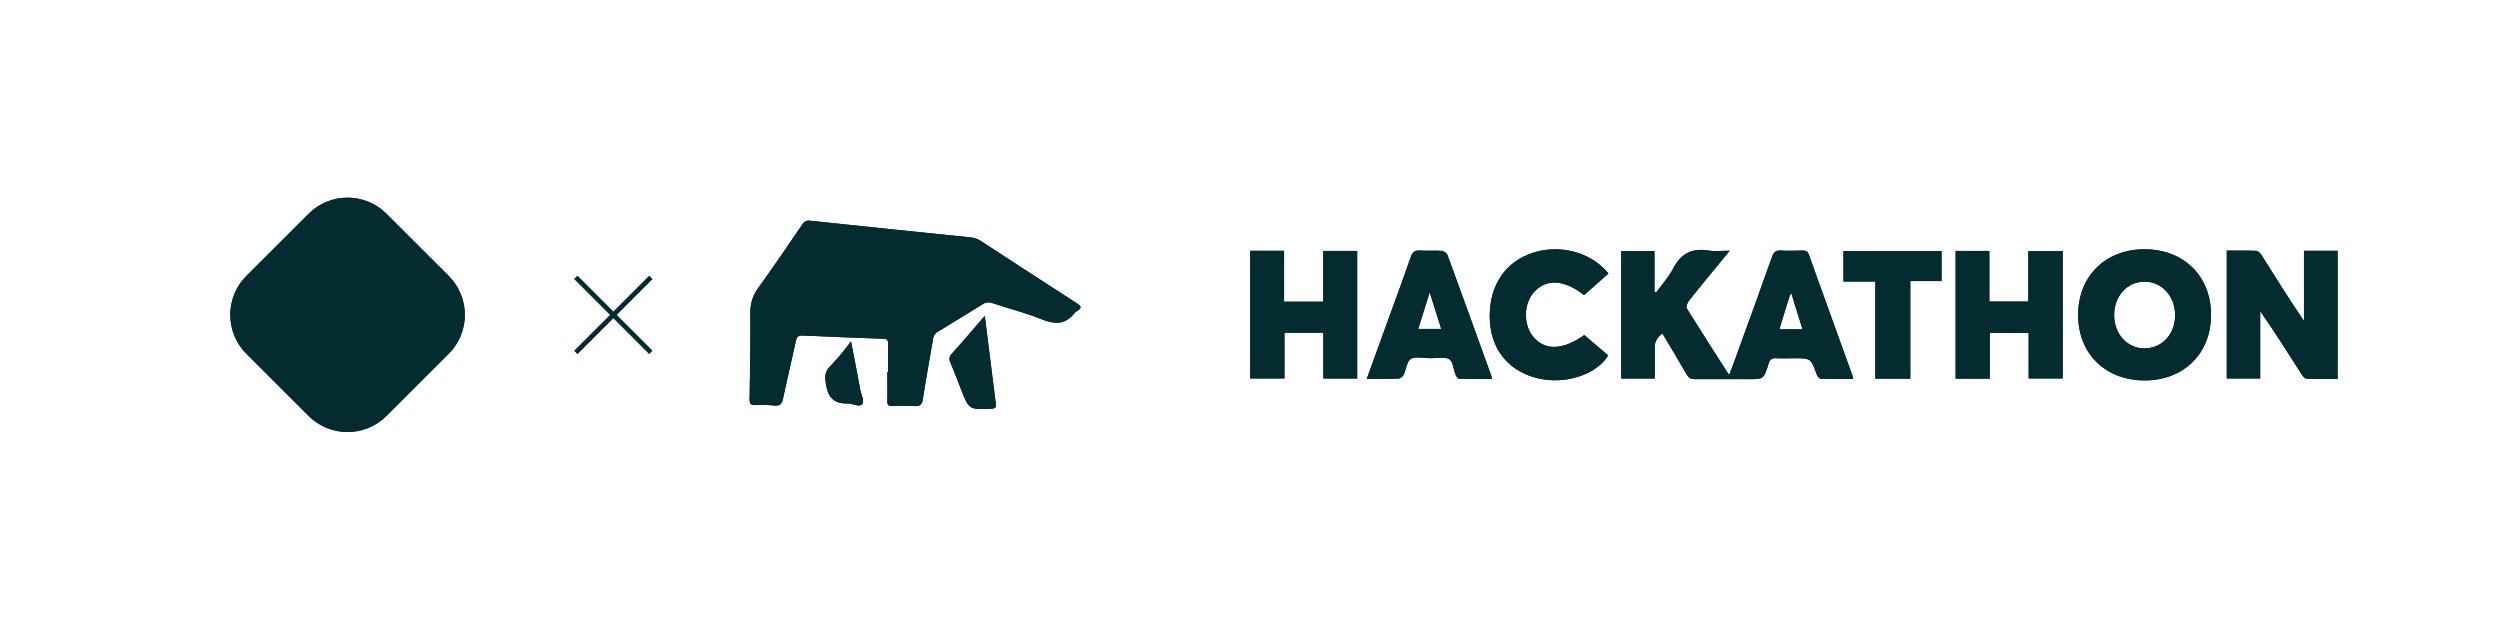<?xml version="1.0" encoding="UTF-8"?>
<svg id="Layer_1" data-name="Layer 1" xmlns="http://www.w3.org/2000/svg" xmlns:xlink="http://www.w3.org/1999/xlink" viewBox="0 0 240 60">
  <defs>
    <style>
      .cls-1 {
        clip-rule: evenodd;
      }

      .cls-1, .cls-2, .cls-3 {
        fill: #042b2f;
      }

      .cls-4 {
        clip-path: url(#clippath);
      }

      .cls-5 {
        clip-path: url(#clippath-1);
      }

      .cls-6 {
        clip-path: url(#clippath-4);
      }

      .cls-7 {
        clip-path: url(#clippath-3);
      }

      .cls-8 {
        clip-path: url(#clippath-2);
      }

      .cls-9 {
        clip-path: url(#clippath-7);
      }

      .cls-10 {
        clip-path: url(#clippath-8);
      }

      .cls-11 {
        clip-path: url(#clippath-6);
      }

      .cls-12 {
        clip-path: url(#clippath-5);
      }

      .cls-13 {
        clip-path: url(#clippath-9);
      }

      .cls-14 {
        clip-path: url(#clippath-13);
      }

      .cls-15 {
        clip-path: url(#clippath-12);
      }

      .cls-16 {
        clip-path: url(#clippath-10);
      }

      .cls-17 {
        clip-path: url(#clippath-11);
      }

      .cls-3 {
        fill-rule: evenodd;
      }
    </style>
    <clipPath id="clippath">
      <path class="cls-2" d="M166.06,24.06c-1.4,1.71-2.7,3.27-3.96,4.86-.14,.18-.24,.57-.15,.72,1.31,2.11,2.65,4.19,4.04,6.36,.13-.32,.23-.56,.32-.8,1.28-3.52,2.56-7.03,3.81-10.55,.16-.46,.38-.63,.87-.6,.67,.04,1.35,.02,2.03,0,.33,0,.52,.07,.64,.42,1.38,3.86,2.78,7.72,4.17,11.57,.03,.08,.04,.17,.08,.34-1.06,0-2.09,.02-3.12-.02-.14,0-.33-.25-.39-.43-.56-1.54-.55-1.54-2.19-1.54-.56,0-1.13,.03-1.69,0-.45-.03-.62,.15-.75,.57-.45,1.44-.47,1.44-1.97,1.44-1.69,0-3.39-.01-5.08,0-.39,0-.6-.11-.8-.45-.75-1.31-1.53-2.6-2.33-3.94-.5,.39-.77,.8-.74,1.44,.05,.94,.01,1.89,.01,2.89h-3.22v-12.24h3.19v3.92c.05,.02,.11,.04,.16,.06,.56-.77,1.21-1.49,1.65-2.33,.74-1.43,1.82-1.95,3.38-1.7,.61,.1,1.25,.02,2.03,.02Zm4.76,7.55h2.22c-.36-1.17-.71-2.28-1.09-3.51-.1,.22-.15,.32-.18,.42-.31,1-.62,2.01-.95,3.08Z"/>
    </clipPath>
    <clipPath id="clippath-1">
      <path class="cls-2" d="M221.18,24.08h3.23v12.3c-.99,0-1.98,.02-2.96-.02-.18,0-.39-.26-.51-.45-1.29-2.01-2.56-4.04-3.96-6.04v6.46h-3.21v-12.27c.95,0,1.89-.02,2.83,.02,.18,0,.4,.25,.52,.43,1.32,2.1,2.63,4.2,4.06,6.3v-6.73Z"/>
    </clipPath>
    <clipPath id="clippath-2">
      <path class="cls-2" d="M212.26,30.22c0,3.71-2.61,6.3-6.37,6.3-3.77,0-6.39-2.57-6.39-6.28,0-3.72,2.62-6.31,6.37-6.31,3.76,0,6.39,2.57,6.39,6.29Zm-6.38,3.22c1.69,0,2.95-1.38,2.93-3.21-.01-1.83-1.29-3.2-2.96-3.19-1.64,.01-2.88,1.37-2.89,3.19-.01,1.83,1.25,3.22,2.93,3.22Z"/>
    </clipPath>
    <clipPath id="clippath-3">
      <path class="cls-2" d="M120.03,24.08h3.24v4.88h3.76v-4.87h3.26v12.25h-3.25v-4.4h-3.73v4.39h-3.29v-12.26Z"/>
    </clipPath>
    <clipPath id="clippath-4">
      <path class="cls-2" d="M194.75,36.33v-4.36h-3.73v4.38h-3.28v-12.26h3.24v4.86h3.74v-4.84h3.3v12.22h-3.27Z"/>
    </clipPath>
    <clipPath id="clippath-5">
      <path class="cls-2" d="M131.2,36.39c.84-2.31,1.65-4.53,2.45-6.75,.6-1.65,1.21-3.3,1.78-4.96,.17-.49,.41-.66,.92-.63,.67,.05,1.36-.02,2.03,.03,.2,.01,.5,.2,.57,.38,1.42,3.87,2.82,7.75,4.22,11.63,.02,.06,.03,.13,.06,.29-1.07,0-2.11,.01-3.16-.02-.12,0-.28-.24-.34-.41-.2-.5-.23-1.22-.59-1.46-.4-.26-1.08-.09-1.65-.11-.11,0-.23,0-.34,0-.59,0-1.31-.19-1.72,.08-.39,.26-.43,1.02-.69,1.54-.08,.17-.34,.35-.52,.35-.97,.03-1.94,.02-3.03,.02Zm4.95-4.81h2.21c-.37-1.17-.71-2.26-1.11-3.53-.4,1.3-.75,2.41-1.1,3.53Z"/>
    </clipPath>
    <clipPath id="clippath-6">
      <path class="cls-2" d="M154.41,26.26c-.81,.71-1.58,1.4-2.34,2.07-1.88-1.48-3.57-1.59-4.75-.35-1.08,1.13-1.12,3.23-.08,4.41,1.13,1.29,2.83,1.21,4.85-.23,.76,.65,1.53,1.31,2.29,1.96-1.11,1.85-4.1,2.82-6.73,2.2-2.69-.63-4.4-2.61-4.61-5.32-.24-3.11,1.14-5.56,3.69-6.58,2.71-1.08,5.91-.34,7.69,1.84Z"/>
    </clipPath>
    <clipPath id="clippath-7">
      <path class="cls-2" d="M183.39,26.99v9.36h-3.36v-9.32h-3.06v-2.93h9.42v2.88h-3.01Z"/>
    </clipPath>
    <clipPath id="clippath-8">
      <path class="cls-1" d="M23.65,26.49c-2.06,2.06-2.06,5.41,0,7.47l5.98,5.97c2.06,2.06,5.41,2.06,7.47,0l5.98-5.97c2.06-2.06,2.06-5.41,0-7.47l-5.98-5.97c-2.06-2.06-5.41-2.06-7.47,0l-5.98,5.97Zm12.33,6.35c1.44-1.44,1.44-3.78,0-5.23,0,0,0,0,0,0-1.44-1.44-3.79-1.44-5.23,0-1.44,1.44-1.44,3.78,0,5.23,0,0,0,0,0,0,1.44,1.44,3.79,1.44,5.23,0Z"/>
    </clipPath>
    <clipPath id="clippath-9">
      <path class="cls-2" d="M94.54,30.32c.37,2.94,.71,5.69,1.06,8.45,.04,.33-.03,.45-.39,.46-2.19,.11-2.18,.12-2.97-1.91-.33-.84-.65-1.69-1-2.52-.08-.14-.11-.3-.08-.45,.02-.16,.1-.3,.22-.4,1.04-1.15,2.04-2.33,3.16-3.63Z"/>
    </clipPath>
    <clipPath id="clippath-10">
      <path class="cls-2" d="M81.7,32.78c.31,1.62,.62,3.14,.89,4.66,.08,.47,.46,1.07,.14,1.39-.28,.27-.9-.11-1.37-.1-1.26,.05-1.85-.55-2.06-1.79-.12-.73-.17-1.24,.43-1.81,.7-.74,1.36-1.53,1.97-2.36h0Z"/>
    </clipPath>
    <clipPath id="clippath-11">
      <path class="cls-2" d="M85.26,35.73c0-.91-.01-1.82,0-2.72,0-.36-.09-.48-.47-.49-2.58-.09-5.16-.19-7.73-.31-.4-.02-.56,.1-.65,.5-.4,1.86-.85,3.7-1.24,5.56-.11,.52-.31,.72-.85,.66-.6-.06-1.21-.08-1.82-.04-.46,.02-.54-.17-.54-.57,.04-2.79,.1-5.58,.07-8.37,0-.86,.28-1.69,.81-2.37,1.43-1.99,2.8-4.01,4.18-6.03,.07-.14,.19-.25,.33-.31,.14-.07,.3-.08,.46-.05,5.15,.55,10.31,1.09,15.46,1.61,.32,.04,.63,.16,.9,.34,3.07,2,6.13,4,9.21,5.98,.46,.29,.47,.46,.03,.73-.1,.05-.18,.12-.25,.2-.89,1.15-1.93,1.1-3.19,.59-1.52-.61-3.13-1.02-4.69-1.54-.15-.06-.31-.08-.47-.07-.16,.02-.31,.07-.45,.16-1.43,.89-2.88,1.77-4.32,2.65-.13,.07-.24,.17-.32,.29-.08,.12-.13,.26-.15,.41-.32,1.92-.68,3.83-.97,5.75-.08,.55-.28,.73-.83,.69-.69-.04-1.39-.04-2.08,0-.41,.02-.52-.13-.51-.52,.03-.91,0-1.82,0-2.72h.06Z"/>
    </clipPath>
    <clipPath id="clippath-12">
      <rect class="cls-2" x="58.67" y="25.15" width=".43" height="10.16" transform="translate(38.62 -32.78) rotate(45)"/>
    </clipPath>
    <clipPath id="clippath-13">
      <rect class="cls-2" x="58.67" y="25.15" width=".43" height="10.16" transform="translate(121.89 9.96) rotate(135)"/>
    </clipPath>
  </defs>
  <g>
    <path class="cls-2" d="M166.06,24.06c-1.4,1.71-2.7,3.27-3.96,4.86-.14,.18-.24,.57-.15,.72,1.31,2.11,2.65,4.19,4.04,6.36,.13-.32,.23-.56,.32-.8,1.28-3.52,2.56-7.03,3.81-10.55,.16-.46,.38-.63,.87-.6,.67,.04,1.35,.02,2.03,0,.33,0,.52,.07,.64,.42,1.38,3.86,2.78,7.72,4.17,11.57,.03,.08,.04,.17,.08,.34-1.06,0-2.09,.02-3.12-.02-.14,0-.33-.25-.39-.43-.56-1.54-.55-1.54-2.19-1.54-.56,0-1.13,.03-1.69,0-.45-.03-.62,.15-.75,.57-.45,1.44-.47,1.44-1.97,1.44-1.69,0-3.39-.01-5.08,0-.39,0-.6-.11-.8-.45-.75-1.31-1.53-2.6-2.33-3.94-.5,.39-.77,.8-.74,1.44,.05,.94,.01,1.89,.01,2.89h-3.22v-12.24h3.19v3.92c.05,.02,.11,.04,.16,.06,.56-.77,1.21-1.49,1.65-2.33,.74-1.43,1.82-1.95,3.38-1.7,.61,.1,1.25,.02,2.03,.02Zm4.76,7.55h2.22c-.36-1.17-.71-2.28-1.09-3.51-.1,.22-.15,.32-.18,.42-.31,1-.62,2.01-.95,3.08Z"/>
    <g class="cls-4">
      <rect class="cls-2" x="-7.72" y=".39" width="263.61" height="59.67" rx="6.73" ry="6.73"/>
    </g>
  </g>
  <g>
    <path class="cls-2" d="M221.18,24.08h3.23v12.3c-.99,0-1.98,.02-2.96-.02-.18,0-.39-.26-.51-.45-1.29-2.01-2.56-4.04-3.96-6.04v6.46h-3.21v-12.27c.95,0,1.89-.02,2.83,.02,.18,0,.4,.25,.52,.43,1.32,2.1,2.63,4.2,4.06,6.3v-6.73Z"/>
    <g class="cls-5">
      <rect class="cls-2" x="-7.72" y=".39" width="263.61" height="59.67" rx="6.73" ry="6.73"/>
    </g>
  </g>
  <g>
    <path class="cls-2" d="M212.26,30.22c0,3.71-2.61,6.3-6.37,6.3-3.77,0-6.39-2.57-6.39-6.28,0-3.72,2.62-6.31,6.37-6.31,3.76,0,6.39,2.57,6.39,6.29Zm-6.38,3.22c1.69,0,2.95-1.38,2.93-3.21-.01-1.83-1.29-3.2-2.96-3.19-1.64,.01-2.88,1.37-2.89,3.19-.01,1.83,1.25,3.22,2.93,3.22Z"/>
    <g class="cls-8">
      <rect class="cls-2" x="-7.72" y=".39" width="263.61" height="59.67" rx="6.73" ry="6.73"/>
    </g>
  </g>
  <g>
    <path class="cls-2" d="M120.03,24.08h3.24v4.88h3.76v-4.87h3.26v12.25h-3.25v-4.4h-3.73v4.39h-3.29v-12.26Z"/>
    <g class="cls-7">
      <rect class="cls-2" x="-7.72" y=".39" width="263.61" height="59.67" rx="6.73" ry="6.73"/>
    </g>
  </g>
  <g>
    <path class="cls-2" d="M194.75,36.33v-4.36h-3.73v4.38h-3.28v-12.26h3.24v4.86h3.74v-4.84h3.3v12.22h-3.27Z"/>
    <g class="cls-6">
      <rect class="cls-2" x="-7.72" y=".39" width="263.61" height="59.67" rx="6.73" ry="6.73"/>
    </g>
  </g>
  <g>
    <path class="cls-2" d="M131.2,36.39c.84-2.31,1.65-4.53,2.45-6.75,.6-1.65,1.21-3.3,1.78-4.96,.17-.49,.41-.66,.92-.63,.67,.05,1.36-.02,2.03,.03,.2,.01,.5,.2,.57,.38,1.42,3.87,2.82,7.75,4.22,11.63,.02,.06,.03,.13,.06,.29-1.07,0-2.11,.01-3.16-.02-.12,0-.28-.24-.34-.41-.2-.5-.23-1.22-.59-1.46-.4-.26-1.08-.09-1.65-.11-.11,0-.23,0-.34,0-.59,0-1.31-.19-1.72,.08-.39,.26-.43,1.02-.69,1.54-.08,.17-.34,.35-.52,.35-.97,.03-1.94,.02-3.03,.02Zm4.95-4.81h2.21c-.37-1.17-.71-2.26-1.11-3.53-.4,1.3-.75,2.41-1.1,3.53Z"/>
    <g class="cls-12">
      <rect class="cls-2" x="-7.72" y=".39" width="263.61" height="59.67" rx="6.73" ry="6.73"/>
    </g>
  </g>
  <g>
    <path class="cls-2" d="M154.41,26.26c-.81,.71-1.58,1.4-2.34,2.07-1.88-1.48-3.57-1.59-4.75-.35-1.08,1.13-1.12,3.23-.08,4.41,1.13,1.29,2.83,1.21,4.85-.23,.76,.65,1.53,1.31,2.29,1.96-1.11,1.85-4.1,2.82-6.73,2.2-2.69-.63-4.4-2.61-4.61-5.32-.24-3.11,1.14-5.56,3.69-6.58,2.71-1.08,5.91-.34,7.69,1.84Z"/>
    <g class="cls-11">
      <rect class="cls-2" x="-7.72" y=".39" width="263.61" height="59.67" rx="6.73" ry="6.73"/>
    </g>
  </g>
  <g>
    <path class="cls-2" d="M183.39,26.99v9.36h-3.36v-9.32h-3.06v-2.93h9.42v2.88h-3.01Z"/>
    <g class="cls-9">
      <rect class="cls-2" x="-7.72" y=".39" width="263.61" height="59.67" rx="6.73" ry="6.73"/>
    </g>
  </g>
  <g>
    <path class="cls-3" d="M23.65,26.49c-2.06,2.06-2.06,5.41,0,7.47l5.98,5.97c2.06,2.06,5.41,2.06,7.47,0l5.98-5.97c2.06-2.06,2.06-5.41,0-7.47l-5.98-5.97c-2.06-2.06-5.41-2.06-7.47,0l-5.98,5.97Zm12.33,6.35c1.44-1.44,1.44-3.78,0-5.23,0,0,0,0,0,0-1.44-1.44-3.79-1.44-5.23,0-1.44,1.44-1.44,3.78,0,5.23,0,0,0,0,0,0,1.44,1.44,3.79,1.44,5.23,0Z"/>
    <g class="cls-10">
      <rect class="cls-2" x="-7.72" y=".39" width="263.61" height="59.67" rx="6.73" ry="6.73"/>
    </g>
  </g>
  <g>
    <path class="cls-2" d="M94.54,30.32c.37,2.94,.71,5.69,1.06,8.45,.04,.33-.03,.45-.39,.46-2.19,.11-2.18,.12-2.97-1.91-.33-.84-.65-1.69-1-2.52-.08-.14-.11-.3-.08-.45,.02-.16,.1-.3,.22-.4,1.04-1.15,2.04-2.33,3.16-3.63Z"/>
    <g class="cls-13">
      <rect class="cls-2" x="-7.72" y=".39" width="263.61" height="59.67" rx="6.73" ry="6.73"/>
    </g>
  </g>
  <g>
    <path class="cls-2" d="M81.7,32.78c.31,1.62,.62,3.14,.89,4.66,.08,.47,.46,1.07,.14,1.39-.28,.27-.9-.11-1.37-.1-1.26,.05-1.85-.55-2.06-1.79-.12-.73-.17-1.24,.43-1.81,.7-.74,1.36-1.53,1.97-2.36h0Z"/>
    <g class="cls-16">
      <rect class="cls-2" x="-7.72" y=".39" width="263.61" height="59.67" rx="6.73" ry="6.73"/>
    </g>
  </g>
  <g>
    <path class="cls-2" d="M85.26,35.73c0-.91-.01-1.82,0-2.72,0-.36-.09-.48-.47-.49-2.58-.09-5.16-.19-7.73-.31-.4-.02-.56,.1-.65,.5-.4,1.86-.85,3.7-1.24,5.56-.11,.52-.31,.72-.85,.66-.6-.06-1.21-.08-1.82-.04-.46,.02-.54-.17-.54-.57,.04-2.79,.1-5.58,.07-8.37,0-.86,.28-1.69,.81-2.37,1.43-1.99,2.8-4.01,4.18-6.03,.07-.14,.19-.25,.33-.31,.14-.07,.3-.08,.46-.05,5.15,.55,10.31,1.09,15.46,1.61,.32,.04,.63,.16,.9,.34,3.07,2,6.13,4,9.21,5.98,.46,.29,.47,.46,.03,.73-.1,.05-.18,.12-.25,.2-.89,1.15-1.93,1.1-3.19,.59-1.52-.61-3.13-1.02-4.69-1.54-.15-.06-.31-.08-.47-.07-.16,.02-.31,.07-.45,.16-1.43,.89-2.88,1.77-4.32,2.65-.13,.07-.24,.17-.32,.29-.08,.12-.13,.26-.15,.41-.32,1.92-.68,3.83-.97,5.75-.08,.55-.28,.73-.83,.69-.69-.04-1.39-.04-2.08,0-.41,.02-.52-.13-.51-.52,.03-.91,0-1.82,0-2.72h.06Z"/>
    <g class="cls-17">
      <rect class="cls-2" x="-7.72" y=".39" width="263.61" height="59.67" rx="6.73" ry="6.73"/>
    </g>
  </g>
  <g>
    <rect class="cls-2" x="58.67" y="25.15" width=".43" height="10.16" transform="translate(38.62 -32.78) rotate(45)"/>
    <g class="cls-15">
      <rect class="cls-2" x="-7.72" y=".39" width="263.61" height="59.67" rx="6.73" ry="6.73"/>
    </g>
  </g>
  <g>
    <rect class="cls-2" x="58.67" y="25.15" width=".43" height="10.16" transform="translate(121.89 9.96) rotate(135)"/>
    <g class="cls-14">
      <rect class="cls-2" x="-7.72" y=".39" width="263.61" height="59.67" rx="6.73" ry="6.73"/>
    </g>
  </g>
</svg>
